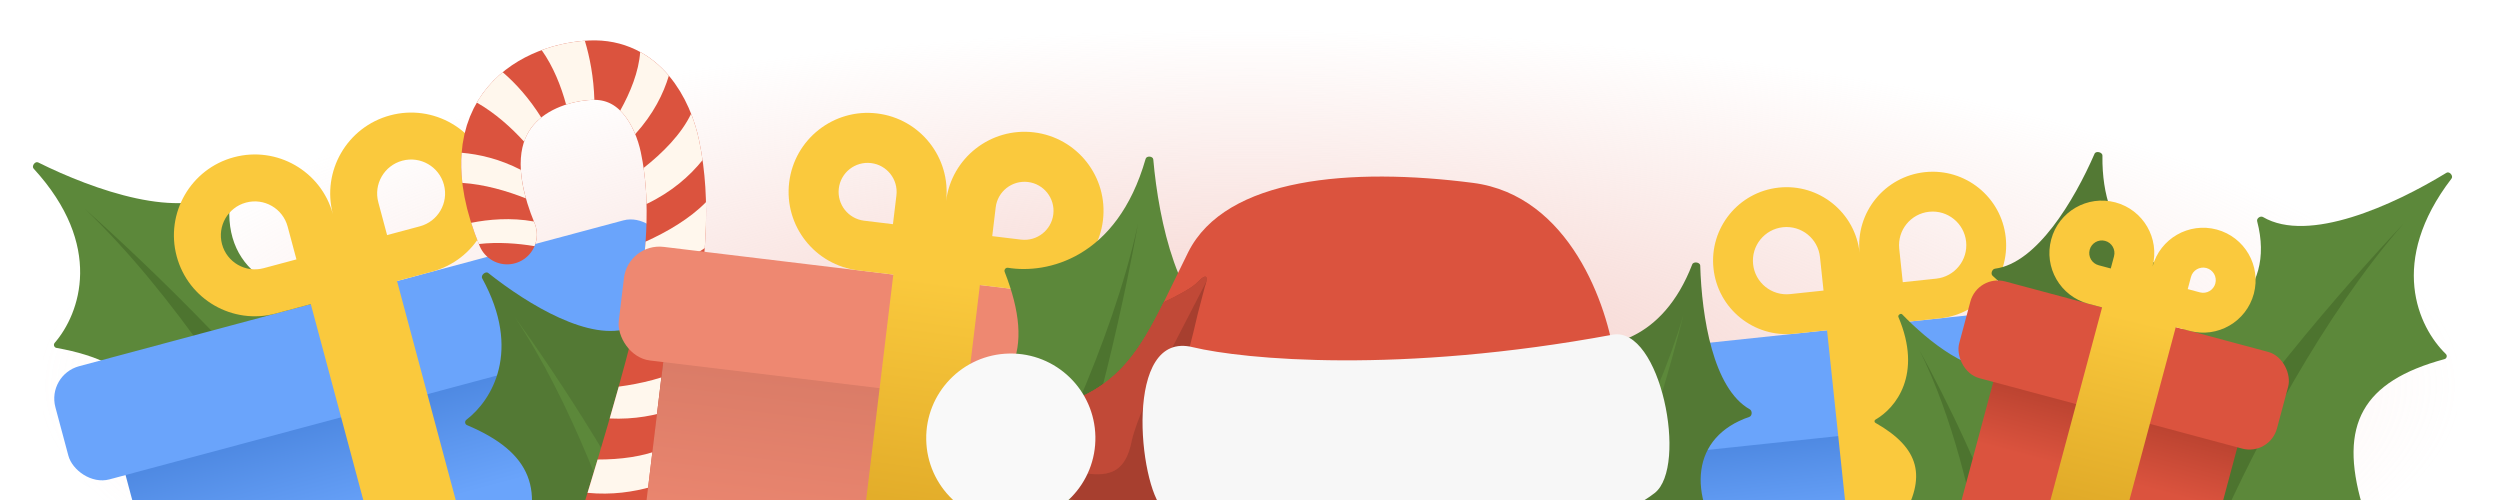 <svg width="350" height="70" viewBox="0 0 350 70" fill="none" xmlns="http://www.w3.org/2000/svg">
<g clip-path="url(#clip0_1452_25049)">
<rect x="6" y="4" width="338" height="100" fill="url(#paint0_radial_1452_25049)"/>
<path d="M21.668 68.469C31.267 66.809 33.514 72.451 40.338 69.625C43.534 68.301 45.297 67.179 47.688 64.678C53.832 58.253 48.862 46.939 50.775 41.72C50.894 41.396 50.616 41.016 50.275 41.07C38.987 42.834 30.553 37.678 32.343 27.181C32.413 26.77 31.817 26.425 31.477 26.667C25.47 30.939 13.185 26.643 5.343 22.74C4.914 22.527 4.386 23.257 4.71 23.61C14.586 34.378 11.21 43.886 7.653 48.006C7.44 48.252 7.58 48.649 7.9 48.706C19.696 50.807 23.428 56.59 21.188 67.982C21.133 68.263 21.385 68.518 21.668 68.469Z" fill="#5C883A"/>
<path d="M46.169 66.155C38.536 54.245 20.82 37.171 11.92 29.281C24.36 41.184 35.488 58.735 41.285 69.219C43.258 68.342 44.674 67.483 46.169 66.155Z" fill="#4D742F"/>
<rect x="228.387" y="56.982" width="68.812" height="29.795" rx="3.984" transform="rotate(-6.041 228.387 56.982)" fill="url(#paint1_linear_1452_25049)"/>
<rect x="221.217" y="49.895" width="80.163" height="14.898" rx="3.984" transform="rotate(-6.041 221.217 49.895)" fill="#6AA4FB"/>
<path fill-rule="evenodd" clip-rule="evenodd" d="M269.492 24.099C275.142 23.501 280.206 27.596 280.804 33.245C281.402 38.895 277.307 43.959 271.657 44.557L267.073 45.042L271.029 82.432L259.742 83.626L255.785 46.237L255.881 46.226L251.199 46.722C245.549 47.319 240.485 43.224 239.887 37.575C239.289 31.925 243.384 26.861 249.034 26.263C254.674 25.666 259.73 29.747 260.342 35.381C259.762 29.743 263.853 24.695 269.492 24.099ZM265.893 34.823C265.619 32.237 267.493 29.919 270.079 29.646C272.665 29.372 274.983 31.246 275.257 33.832C275.531 36.418 273.656 38.736 271.07 39.01L266.388 39.505L265.893 34.823ZM254.798 35.997L255.294 40.679L250.612 41.175C248.026 41.448 245.708 39.574 245.434 36.988C245.161 34.402 247.035 32.084 249.621 31.81C252.207 31.537 254.525 33.411 254.798 35.997Z" fill="#FAC93D"/>
<rect x="15.354" y="58.21" width="75.767" height="68.737" rx="4.693" transform="rotate(-15 15.354 58.21)" fill="url(#paint2_linear_1452_25049)"/>
<rect x="6.542" y="52.484" width="88.264" height="16.403" rx="4.693" transform="rotate(-15 6.542 52.484)" fill="#6AA4FB"/>
<path fill-rule="evenodd" clip-rule="evenodd" d="M54.625 16.149C60.667 14.53 66.877 18.116 68.496 24.158C70.115 30.2 66.529 36.411 60.487 38.029L55.584 39.344L75.396 113.283L63.324 116.518L43.512 42.578L38.608 43.892C32.566 45.511 26.355 41.926 24.736 35.884C23.117 29.842 26.703 23.631 32.745 22.012C38.769 20.398 44.961 23.958 46.602 29.967C45.018 23.942 48.601 17.764 54.625 16.149ZM54.193 32.914L52.963 28.32C52.283 25.783 53.788 23.176 56.325 22.496C58.862 21.816 61.47 23.322 62.15 25.859C62.83 28.396 61.324 31.003 58.787 31.683L54.193 32.914ZM40.27 31.721L41.501 36.315L36.907 37.546C34.37 38.226 31.763 36.72 31.083 34.183C30.403 31.646 31.909 29.039 34.446 28.359C36.983 27.679 39.59 29.185 40.27 31.721Z" fill="#FAC93D"/>
<path d="M73 78.075C81.034 78.496 81.862 83.458 87.911 82.394C90.757 81.894 92.397 81.299 94.799 79.694C100.905 75.612 99.011 65.66 101.396 61.665C101.572 61.369 101.383 60.932 101.039 60.908C91.697 60.26 85.857 54.653 88.985 46.594C89.136 46.205 88.613 45.724 88.222 45.87C82.692 47.943 73.983 42.68 68.353 38.218C67.977 37.92 67.273 38.544 67.504 38.964C73.099 49.141 68.851 56.05 65.287 58.774C65.028 58.971 65.076 59.389 65.376 59.516C74.479 63.349 76.458 68.707 72.638 77.495C72.524 77.758 72.713 78.06 73 78.075Z" fill="#537934"/>
<path d="M93.293 80.622C89.229 69.531 77.88 52.404 72.054 44.361C80.039 56.316 85.93 72.639 88.757 82.235C90.524 81.878 91.834 81.434 93.293 80.622Z" fill="#5C883A"/>
<path d="M85.689 71.989C85.689 71.989 92.226 50.908 93.222 44.761C94.533 36.67 95.465 28.386 93.79 20.465C92.8 15.783 89.586 9.514 82.661 9.825C75.736 10.136 63.708 15.175 70.997 32.846" stroke="#DB533E" stroke-width="8.326" stroke-linecap="round"/>
<path fill-rule="evenodd" clip-rule="evenodd" d="M73.628 27.78C73.201 26.262 72.981 24.935 72.914 23.775C69.92 22.241 67.058 21.593 64.629 21.387C64.526 22.719 64.557 24.126 64.73 25.607C67.82 25.81 70.983 26.727 73.628 27.78Z" fill="#FFF7ED"/>
<path fill-rule="evenodd" clip-rule="evenodd" d="M74.835 34.46C75.25 33.473 75.286 32.327 74.846 31.259C74.811 31.175 74.777 31.091 74.743 31.008C71.507 30.422 68.387 30.713 65.965 31.194C66.27 32.159 66.627 33.149 67.038 34.163C69.699 33.856 72.486 34.071 74.835 34.46Z" fill="#FFF7ED"/>
<path fill-rule="evenodd" clip-rule="evenodd" d="M66.75 14.361C69.319 15.818 71.609 17.886 73.376 19.834C73.714 18.846 74.189 18.091 74.679 17.511C75.005 17.125 75.374 16.772 75.775 16.452C74.131 13.826 72.241 11.694 70.373 10.108C69.646 10.71 68.955 11.384 68.317 12.14C67.73 12.835 67.206 13.576 66.75 14.361Z" fill="#FFF7ED"/>
<path fill-rule="evenodd" clip-rule="evenodd" d="M75.834 7.015C77.475 9.322 78.572 12.121 79.254 14.639C80.457 14.249 81.702 14.035 82.847 13.984C82.971 13.978 83.093 13.976 83.213 13.977C83.116 10.807 82.579 8.028 81.879 5.701C80.076 5.836 77.961 6.229 75.834 7.015Z" fill="#FFF7ED"/>
<path fill-rule="evenodd" clip-rule="evenodd" d="M86.828 15.482C86.982 15.634 87.131 15.795 87.276 15.966C87.949 16.759 88.503 17.738 88.932 18.778C91.498 15.946 92.897 13.088 93.64 10.597C93.635 10.591 93.63 10.585 93.626 10.58C92.531 9.29 91.198 8.139 89.625 7.275C89.432 10.021 88.26 12.927 86.828 15.482Z" fill="#FFF7ED"/>
<path fill-rule="evenodd" clip-rule="evenodd" d="M98.359 22.413C98.225 21.475 98.061 20.538 97.863 19.604C97.621 18.46 97.263 17.202 96.758 15.922C95.398 18.782 92.77 21.422 90.106 23.512C90.348 25.168 90.478 26.851 90.517 28.56C94.06 26.868 96.577 24.631 98.359 22.413Z" fill="#FFF7ED"/>
<path fill-rule="evenodd" clip-rule="evenodd" d="M98.666 34.727C98.82 32.603 98.89 30.455 98.837 28.3C96.563 30.627 93.353 32.491 90.382 33.827C90.276 35.374 90.117 36.941 89.921 38.526C93.519 37.758 96.399 36.335 98.666 34.727Z" fill="#FFF7ED"/>
<path fill-rule="evenodd" clip-rule="evenodd" d="M97.187 46.237C97.243 45.948 97.291 45.678 97.332 45.427C97.591 43.827 97.84 42.195 98.06 40.539C95.578 42.186 92.329 43.143 89.182 43.663C89.159 43.807 89.136 43.951 89.112 44.095C88.947 45.115 88.599 46.648 88.134 48.485C91.707 48.321 94.762 47.365 97.187 46.237Z" fill="#FFF7ED"/>
<path fill-rule="evenodd" clip-rule="evenodd" d="M94.394 57.26C94.951 55.279 95.49 53.305 95.959 51.494C93.123 52.923 89.698 53.722 86.624 54.127C86.217 55.586 85.788 57.092 85.355 58.588C88.809 58.75 91.843 58.159 94.394 57.26Z" fill="#FFF7ED"/>
<path fill-rule="evenodd" clip-rule="evenodd" d="M91.212 68.147C91.686 66.571 92.234 64.731 92.805 62.784C90.077 63.948 86.778 64.34 83.663 64.333C83.325 65.463 83.013 66.497 82.742 67.391C82.559 67.996 82.394 68.535 82.254 68.996C85.653 69.329 88.712 68.862 91.212 68.147Z" fill="#FFF7ED"/>
<rect x="93.855" y="42.362" width="74.003" height="67.137" rx="5" transform="rotate(6.876 93.855 42.362)" fill="url(#paint3_linear_1452_25049)"/>
<rect x="93.855" y="42.362" width="74.003" height="67.137" rx="5" transform="rotate(6.876 93.855 42.362)" fill="url(#paint4_linear_1452_25049)"/>
<rect x="87.951" y="33.965" width="86.209" height="16.021" rx="5" transform="rotate(6.876 87.951 33.965)" fill="#EE8871"/>
<path fill-rule="evenodd" clip-rule="evenodd" d="M110.484 25.54C111.215 19.475 116.725 15.15 122.791 15.882C128.841 16.611 133.159 22.096 132.454 28.143C133.208 22.102 138.705 17.801 144.756 18.53C150.821 19.262 155.146 24.772 154.414 30.838C153.683 36.903 148.173 41.227 142.107 40.496L137.184 39.902L128.233 114.13L116.114 112.669L125.065 38.441L120.142 37.847C114.076 37.116 109.752 31.606 110.484 25.54ZM125.499 27.351L125.013 31.384L120.98 30.898C118.752 30.629 117.165 28.606 117.433 26.378C117.702 24.151 119.725 22.563 121.953 22.832C124.18 23.1 125.768 25.124 125.499 27.351ZM138.912 33.06L139.398 29.027C139.667 26.799 141.69 25.212 143.918 25.48C146.145 25.749 147.733 27.772 147.465 30C147.196 32.227 145.173 33.815 142.945 33.546L138.912 33.06Z" fill="url(#paint5_linear_1452_25049)"/>
<path d="M307.877 58.883C300.984 63.032 302.585 67.8 296.746 69.706C294 70.602 292.272 70.848 289.397 70.56C282.09 69.829 279.083 60.154 275.1 57.749C274.804 57.571 274.766 57.096 275.059 56.913C282.999 51.949 285.518 44.255 278.968 38.613C278.652 38.34 278.887 37.67 279.301 37.616C285.156 36.845 290.369 28.106 293.24 21.521C293.432 21.082 294.346 21.301 294.34 21.78C294.186 33.392 301.184 37.494 305.61 38.222C305.931 38.275 306.086 38.666 305.88 38.919C299.648 46.581 300.42 52.24 307.923 58.201C308.148 58.38 308.122 58.736 307.877 58.883Z" fill="#537934"/>
<path d="M291.163 70.672C289.536 58.972 291.501 38.52 292.861 28.682C291.435 42.988 293.909 60.164 295.925 69.963C294.198 70.478 292.833 70.702 291.163 70.672Z" fill="#5C883A"/>
<path d="M330.247 71.168C320.539 70.354 318.793 76.171 311.749 73.953C308.449 72.914 306.595 71.951 303.994 69.668C297.312 63.805 301.273 52.1 298.911 47.069C298.764 46.756 299.008 46.353 299.352 46.377C310.751 47.147 318.702 41.273 316 30.973C315.894 30.569 316.459 30.174 316.818 30.385C323.176 34.115 335.037 28.761 342.509 24.187C342.917 23.936 343.506 24.618 343.215 24.998C334.319 36.589 338.513 45.765 342.417 49.558C342.651 49.785 342.547 50.192 342.232 50.277C330.666 53.402 327.454 59.489 330.682 70.641C330.762 70.917 330.533 71.192 330.247 71.168Z" fill="#5C883A"/>
<path d="M305.637 71.007C312.198 58.474 328.353 39.916 336.528 31.278C325.177 44.223 315.628 62.681 310.77 73.632C308.728 72.931 307.242 72.199 305.637 71.007Z" fill="#4D742F"/>
<path fill-rule="evenodd" clip-rule="evenodd" d="M304.595 75.468C302.71 73.45 302.818 70.286 304.836 68.401C304.979 68.268 305.128 68.145 305.281 68.031C305.702 68.976 305.814 70.022 305.622 71.019C306.155 71.28 306.651 71.64 307.08 72.1C308.365 73.475 308.723 75.383 308.183 77.055C306.868 77.038 305.563 76.505 304.595 75.468Z" fill="#C6422D"/>
<circle cx="5" cy="5" r="5" transform="matrix(-0.683 -0.731 -0.731 0.683 310.271 77.15)" fill="#DB533E"/>
<path fill-rule="evenodd" clip-rule="evenodd" d="M304.837 68.401C303.821 69.35 303.289 70.622 303.252 71.909C302.013 71.897 300.768 72.342 299.791 73.255C299.346 73.67 298.994 74.148 298.736 74.661C300.503 75.421 302.63 75.12 304.126 73.722C305.727 72.227 306.126 69.926 305.281 68.031C305.128 68.144 304.979 68.268 304.837 68.401Z" fill="#C6422D"/>
<circle cx="5" cy="5" r="5" transform="matrix(-0.683 -0.731 -0.731 0.683 307.193 69.5)" fill="#DB533E"/>
<path d="M152.902 67.68C153.128 75.722 148.249 76.946 149.796 82.891C150.523 85.687 151.248 87.274 153.041 89.539C157.6 95.297 167.368 92.609 171.542 94.665C171.851 94.818 172.271 94.594 172.268 94.249C172.163 84.885 177.282 78.613 185.566 81.083C185.966 81.202 186.404 80.643 186.226 80.265C183.716 74.919 188.262 65.815 192.257 59.845C192.523 59.447 191.845 58.795 191.445 59.059C181.751 65.453 174.522 61.775 171.521 58.441C171.303 58.199 170.891 58.28 170.789 58.589C167.7 67.971 162.518 70.374 153.451 67.273C153.18 67.18 152.894 67.394 152.902 67.68Z" fill="#537934"/>
<path d="M151.994 88.112C162.723 83.17 178.883 70.481 186.431 64.028C175.156 72.948 159.36 80.132 150.022 83.72C150.52 85.453 151.068 86.723 151.994 88.112Z" fill="#5C883A"/>
<path d="M130.994 60.13C137.424 67.447 133.787 72.311 139.761 76.653C142.56 78.688 144.438 79.605 147.819 80.338C156.507 82.22 163.559 72.072 169.008 70.977C169.346 70.909 169.525 70.474 169.302 70.211C161.9 61.507 161.891 51.622 171.778 47.665C172.165 47.51 172.147 46.821 171.763 46.657C164.982 43.767 162.228 31.048 161.46 22.321C161.418 21.844 160.52 21.776 160.388 22.236C156.364 36.282 146.494 38.371 141.122 37.49C140.801 37.437 140.535 37.763 140.654 38.066C145.024 49.222 142.043 55.425 131.159 59.466C130.89 59.566 130.804 59.914 130.994 60.13Z" fill="#5C883A"/>
<path d="M145.766 79.813C151.935 67.083 157.239 43.057 159.318 31.347C155.667 48.172 146.514 66.83 140.602 77.249C142.38 78.473 143.853 79.232 145.766 79.813Z" fill="#4D742F"/>
<path d="M210.541 66.416C215.394 72.831 212.133 76.661 216.844 80.603C219.06 82.457 220.571 83.328 223.347 84.131C230.402 86.172 236.793 78.311 241.385 77.561C241.726 77.506 241.938 77.079 241.734 76.801C236.212 69.238 236.737 61.159 244.916 58.36C245.311 58.225 245.342 57.515 244.979 57.31C239.831 54.416 238.245 44.364 238.031 37.184C238.017 36.705 237.086 36.569 236.913 37.016C232.734 47.85 224.713 49.053 220.334 48.081C220.016 48.011 219.727 48.317 219.824 48.628C222.757 58.059 219.934 63.025 210.752 65.765C210.476 65.847 210.367 66.187 210.541 66.416Z" fill="#537934"/>
<path d="M221.666 83.577C227.531 73.323 233.319 53.609 235.717 43.972C231.717 57.781 223.029 72.803 217.51 81.147C218.922 82.268 220.105 82.984 221.666 83.577Z" fill="#5C883A"/>
<path d="M189.328 75.925C198.931 77.563 199.167 83.631 206.542 83.244C209.997 83.063 212.033 82.594 215.122 81.034C223.057 77.028 222.148 64.704 225.693 60.423C225.913 60.157 225.778 59.706 225.439 59.642C214.209 57.539 207.979 49.864 213.17 40.566C213.373 40.202 212.925 39.678 212.524 39.792C205.436 41.815 195.289 33.666 189.199 27.369C188.866 27.025 188.125 27.537 188.312 27.978C194.028 41.425 187.674 49.261 182.945 51.958C182.662 52.119 182.662 52.539 182.945 52.7C193.363 58.617 194.952 65.314 189.038 75.305C188.892 75.552 189.045 75.876 189.328 75.925Z" fill="#5C883A"/>
<path d="M213.197 81.919C209.976 68.145 198.973 46.138 193.216 35.731C200.971 51.102 205.604 71.361 207.57 83.178C209.723 83.01 211.345 82.672 213.197 81.919Z" fill="#4D742F"/>
<path d="M279.493 68.793C282.872 72.234 281.228 74.761 284.331 76.742C285.791 77.674 286.757 78.076 288.469 78.34C292.82 79.01 296.015 73.845 298.687 73.046C298.885 72.987 298.978 72.717 298.836 72.567C294.971 68.496 294.662 63.653 299.309 61.36C299.533 61.249 299.497 60.825 299.265 60.731C295.982 59.406 294.266 53.553 293.586 49.301C293.541 49.017 292.977 49.008 292.909 49.287C291.258 56.049 286.582 57.381 283.904 57.141C283.71 57.123 283.562 57.327 283.643 57.505C286.112 62.886 284.816 66.055 279.568 68.391C279.411 68.46 279.372 68.671 279.493 68.793Z" fill="#537934"/>
<path d="M287.427 78.139C290.124 71.593 292.048 59.428 292.733 53.514C291.417 62.031 287.408 71.63 284.769 77.015C285.695 77.573 286.453 77.907 287.427 78.139Z" fill="#5C883A"/>
<path d="M266.384 73.117C272.14 74.099 272.282 77.737 276.703 77.505C278.774 77.396 279.995 77.115 281.846 76.18C286.603 73.778 286.058 66.391 288.183 63.825C288.315 63.665 288.234 63.395 288.031 63.357C281.299 62.096 277.564 57.496 280.676 51.922C280.798 51.703 280.529 51.389 280.289 51.458C276.04 52.671 269.958 47.786 266.307 44.011C266.107 43.805 265.663 44.112 265.775 44.376C269.202 52.437 265.393 57.134 262.558 58.751C262.389 58.847 262.388 59.099 262.558 59.196C268.803 62.743 269.755 66.757 266.211 72.746C266.123 72.894 266.214 73.088 266.384 73.117Z" fill="#5C883A"/>
<path d="M280.692 76.711C278.762 68.454 272.166 55.262 268.715 49.023C273.364 58.238 276.141 70.381 277.319 77.465C278.61 77.364 279.582 77.162 280.692 76.711Z" fill="#4D742F"/>
<rect x="280.958" y="46.374" width="35.377" height="32.04" rx="3.984" transform="rotate(15 280.958 46.374)" fill="url(#paint6_linear_1452_25049)"/>
<rect x="276.884" y="38.372" width="46.057" height="14.018" rx="3.984" transform="rotate(15 276.884 38.372)" fill="#DB533E"/>
<path fill-rule="evenodd" clip-rule="evenodd" d="M287.166 33.526C288.215 29.609 292.241 27.285 296.158 28.334C300.068 29.381 302.391 33.394 301.356 37.304C302.416 33.401 306.434 31.087 310.343 32.135C314.26 33.184 316.584 37.211 315.535 41.127C314.485 45.044 310.459 47.369 306.542 46.319L304.838 45.863L304.608 45.801L294.588 83.197L284.271 80.433L294.292 43.037L292.358 42.519C288.441 41.469 286.116 37.443 287.166 33.526ZM295.962 35.883L295.506 37.587L293.801 37.131C292.86 36.879 292.301 35.911 292.554 34.97C292.806 34.028 293.773 33.47 294.715 33.722C295.656 33.974 296.215 34.942 295.962 35.883ZM306.282 40.475L306.738 38.77C306.99 37.829 307.958 37.271 308.899 37.523C309.84 37.775 310.399 38.743 310.147 39.684C309.895 40.625 308.927 41.184 307.986 40.931L306.282 40.475Z" fill="url(#paint7_linear_1452_25049)"/>
<path d="M206.21 25.602C219.792 27.351 225.114 42.915 226.077 50.478C227.313 60.051 217.043 62.01 212.116 64.703C207.189 67.396 184.228 68.396 163.295 70.189C146.548 71.623 142.121 67.327 142 65C141.573 63.191 142.532 58.902 149.78 56.215C158.841 52.856 161.086 45.828 166.347 35.311C171.609 24.794 189.234 23.416 206.21 25.602Z" fill="#DB533E"/>
<path fill-rule="evenodd" clip-rule="evenodd" d="M163.504 70.171C163.435 70.177 163.366 70.183 163.297 70.189C146.55 71.623 142.123 67.327 142.002 65C141.576 63.191 142.534 58.902 149.783 56.215C156.658 53.666 159.608 49.005 162.93 42.31C165.101 41.273 166.918 40.27 167.61 39.553C169.285 37.817 169.025 39.212 168.686 40.126L167.687 43.934C167.468 44.925 166.807 47.716 165.917 50.954C165.136 53.794 164.432 60.95 163.935 65.992C163.765 67.719 163.62 69.199 163.504 70.171Z" fill="#DB533E"/>
<path fill-rule="evenodd" clip-rule="evenodd" d="M163.504 70.171C163.435 70.177 163.366 70.183 163.297 70.189C146.55 71.623 142.123 67.327 142.002 65C141.576 63.191 142.534 58.902 149.783 56.215C156.658 53.666 159.608 49.005 162.93 42.31C165.101 41.273 166.918 40.27 167.61 39.553C169.285 37.817 169.025 39.212 168.686 40.126L167.687 43.934C167.468 44.925 166.807 47.716 165.917 50.954C165.136 53.794 164.432 60.95 163.935 65.992C163.765 67.719 163.62 69.199 163.504 70.171Z" fill="black" fill-opacity="0.24"/>
<path fill-rule="evenodd" clip-rule="evenodd" d="M168.897 39.395L162.838 51.127C161.616 53.478 159.02 58.918 158.409 61.866C157.645 65.552 155.888 66.649 152.685 66.35C149.757 66.077 144.097 62.39 143.481 60.305C144.656 58.863 146.621 57.387 149.781 56.215C156.656 53.667 159.607 49.006 162.929 42.311C165.099 41.274 166.916 40.27 167.608 39.553C168.857 38.26 169.03 38.705 168.897 39.395Z" fill="#DB533E"/>
<path fill-rule="evenodd" clip-rule="evenodd" d="M168.897 39.395L162.838 51.127C161.616 53.478 159.02 58.918 158.409 61.866C157.645 65.552 155.888 66.649 152.685 66.35C149.757 66.077 144.097 62.39 143.481 60.305C144.656 58.863 146.621 57.387 149.781 56.215C156.656 53.667 159.607 49.006 162.929 42.311C165.099 41.274 166.916 40.27 167.608 39.553C168.857 38.26 169.03 38.705 168.897 39.395Z" fill="black" fill-opacity="0.12"/>
<g filter="url(#filter0_i_1452_25049)">
<circle cx="141.513" cy="64.179" r="11.843" transform="rotate(-1.017 141.513 64.179)" fill="#F9F9F9"/>
</g>
<g filter="url(#filter1_i_1452_25049)">
<path d="M225.756 49.701C195.965 55.224 174.166 53.169 166.991 51.45C157.248 49.032 159.43 70.788 162.843 74.144C164.841 76.108 169.51 78.697 188.553 78.87C210.47 79.07 225.044 77.045 231.658 71.862C236.354 68.181 232.483 48.453 225.756 49.701Z" fill="#F7F7F7"/>
</g>
</g>
<defs>
<filter id="filter0_i_1452_25049" x="129.669" y="52.336" width="23.686" height="23.686" filterUnits="userSpaceOnUse" color-interpolation-filters="sRGB">
<feFlood flood-opacity="0" result="BackgroundImageFix"/>
<feBlend mode="normal" in="SourceGraphic" in2="BackgroundImageFix" result="shape"/>
<feColorMatrix in="SourceAlpha" type="matrix" values="0 0 0 0 0 0 0 0 0 0 0 0 0 0 0 0 0 0 127 0" result="hardAlpha"/>
<feOffset dy="-2.842"/>
<feComposite in2="hardAlpha" operator="arithmetic" k2="-1" k3="1"/>
<feColorMatrix type="matrix" values="0 0 0 0 0.129 0 0 0 0 0.129 0 0 0 0 0.129 0 0 0 0.24 0"/>
<feBlend mode="normal" in2="shape" result="effect1_innerShadow_1452_25049"/>
</filter>
<filter id="filter1_i_1452_25049" x="159.956" y="49.644" width="73.77" height="29.24" filterUnits="userSpaceOnUse" color-interpolation-filters="sRGB">
<feFlood flood-opacity="0" result="BackgroundImageFix"/>
<feBlend mode="normal" in="SourceGraphic" in2="BackgroundImageFix" result="shape"/>
<feColorMatrix in="SourceAlpha" type="matrix" values="0 0 0 0 0 0 0 0 0 0 0 0 0 0 0 0 0 0 127 0" result="hardAlpha"/>
<feOffset dy="-2.842"/>
<feComposite in2="hardAlpha" operator="arithmetic" k2="-1" k3="1"/>
<feColorMatrix type="matrix" values="0 0 0 0 0 0 0 0 0 0 0 0 0 0 0 0 0 0 0.24 0"/>
<feBlend mode="normal" in2="shape" result="effect1_innerShadow_1452_25049"/>
</filter>
<radialGradient id="paint0_radial_1452_25049" cx="0" cy="0" r="1" gradientUnits="userSpaceOnUse" gradientTransform="translate(175 54) rotate(90) scale(50 169)">
<stop stop-color="#F2C1BA" stop-opacity="0.8"/>
<stop offset="1" stop-color="#F2C1BA" stop-opacity="0"/>
</radialGradient>
<linearGradient id="paint1_linear_1452_25049" x1="262.793" y1="56.982" x2="262.793" y2="86.777" gradientUnits="userSpaceOnUse">
<stop stop-color="#3F7AD4"/>
<stop offset="0.641" stop-color="#6AA4FB"/>
</linearGradient>
<linearGradient id="paint2_linear_1452_25049" x1="53.238" y1="58.21" x2="53.238" y2="126.947" gradientUnits="userSpaceOnUse">
<stop stop-color="#3F7AD4"/>
<stop offset="0.341" stop-color="#6AA4FB"/>
</linearGradient>
<linearGradient id="paint3_linear_1452_25049" x1="130.856" y1="42.362" x2="130.856" y2="109.498" gradientUnits="userSpaceOnUse">
<stop stop-color="#A23726"/>
<stop offset="0.341" stop-color="#DB533E"/>
</linearGradient>
<linearGradient id="paint4_linear_1452_25049" x1="130.856" y1="42.362" x2="130.856" y2="109.498" gradientUnits="userSpaceOnUse">
<stop stop-color="#D47864"/>
<stop offset="0.505" stop-color="#EE8871"/>
</linearGradient>
<linearGradient id="paint5_linear_1452_25049" x1="125.5" y1="38.5" x2="119.5" y2="84" gradientUnits="userSpaceOnUse">
<stop stop-color="#FAC93D"/>
<stop offset="1" stop-color="#D8A021"/>
</linearGradient>
<linearGradient id="paint6_linear_1452_25049" x1="298.647" y1="46.374" x2="298.647" y2="78.415" gradientUnits="userSpaceOnUse">
<stop stop-color="#A23726"/>
<stop offset="0.505" stop-color="#DB533E"/>
</linearGradient>
<linearGradient id="paint7_linear_1452_25049" x1="304.5" y1="46" x2="296" y2="81" gradientUnits="userSpaceOnUse">
<stop stop-color="#FAC93D"/>
<stop offset="1" stop-color="#D8A021"/>
</linearGradient>
<clipPath id="clip0_1452_25049">
<rect width="350" height="70" fill="white"/>
</clipPath>
</defs>
</svg>
